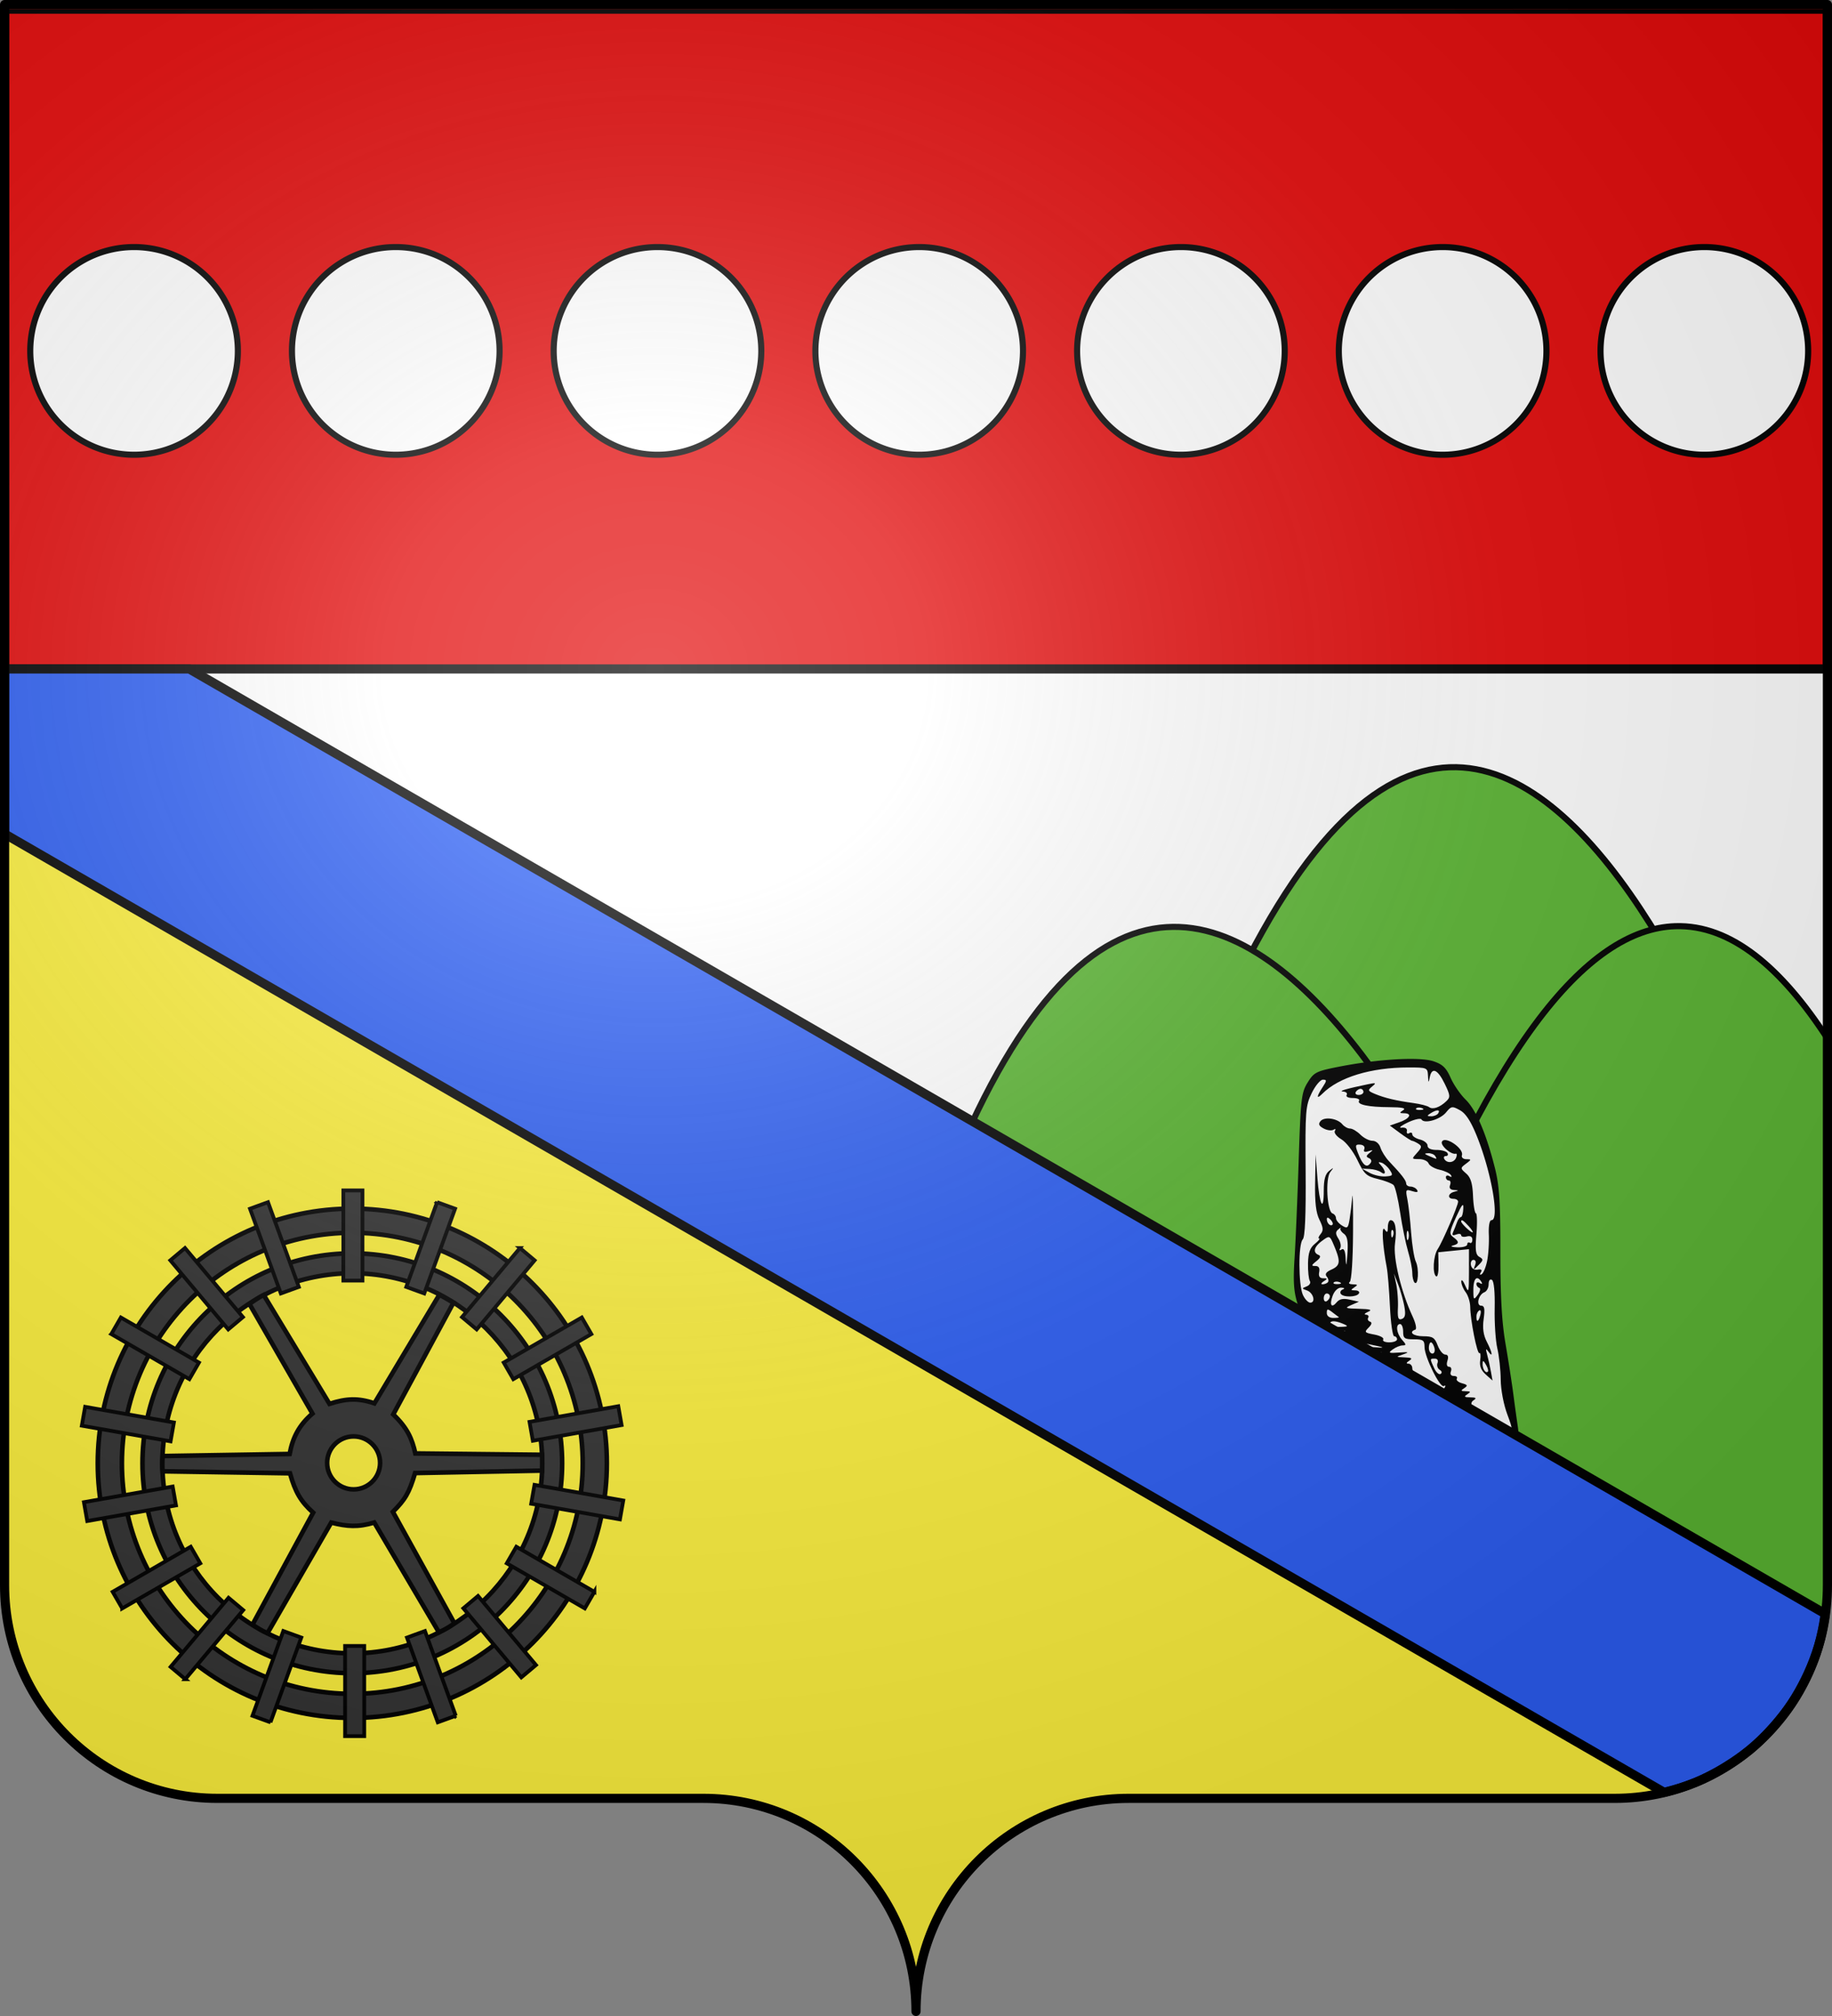 <svg xmlns="http://www.w3.org/2000/svg" xmlns:xlink="http://www.w3.org/1999/xlink" height="660" width="600" version="1.0"><rect width="100%" height="100%" fill="#808080" stroke="none"/><defs><linearGradient id="a"><stop style="stop-color:white;stop-opacity:.314" offset="0"/><stop offset=".19" style="stop-color:white;stop-opacity:.251"/><stop style="stop-color:#6b6b6b;stop-opacity:.125" offset=".6"/><stop style="stop-color:black;stop-opacity:.125" offset="1"/></linearGradient><linearGradient id="b"><stop style="stop-color:white;stop-opacity:0" offset="0"/><stop style="stop-color:black;stop-opacity:.646" offset="1"/></linearGradient><radialGradient xlink:href="#a" id="c" gradientUnits="userSpaceOnUse" gradientTransform="matrix(1.551 0 0 1.35 -227.894 -51.264)" cx="285.186" cy="200.448" fx="285.186" fy="200.448" r="300"/></defs><path style="fill:#fcef3c;fill-opacity:1;fill-rule:nonzero;stroke:none;stroke-width:5;stroke-linecap:round;stroke-linejoin:round;stroke-miterlimit:4;stroke-dashoffset:0;stroke-opacity:1" d="M545 586.781 1.5 273v246c0 38.504 31.21 69.75 69.656 69.75h159.188c38.447 0 69.656 31.246 69.656 69.75 0-38.504 31.21-69.75 69.656-69.75h159.188c5.57 0 10.962-.73 16.156-1.969z"/><path style="fill:#fff;fill-opacity:1;fill-rule:nonzero;stroke:none;stroke-width:5;stroke-linecap:round;stroke-linejoin:round;stroke-miterlimit:4;stroke-dashoffset:0;stroke-opacity:1" d="m62 219 535.781 309.344c.412-3.065.719-6.167.719-9.344V219H62z"/><path style="fill:#5ab532;fill-opacity:1;fill-rule:evenodd;stroke:#000;stroke-width:2;stroke-linecap:butt;stroke-linejoin:miter;stroke-miterlimit:4;stroke-dasharray:none;stroke-opacity:1" d="M373.788 402.473c107.078-340.453 211.41 0 211.41 0"/><path style="fill:#5ab532;fill-opacity:1;fill-rule:evenodd;stroke:#000;stroke-width:2;stroke-linecap:butt;stroke-linejoin:miter;stroke-miterlimit:4;stroke-dasharray:none;stroke-opacity:1" d="M294.38 432.417c89.618-299.183 206.649 15.873 206.649 15.873"/><path style="fill:#e20909;fill-opacity:1;fill-rule:nonzero;stroke:#000;stroke-width:3;stroke-linecap:round;stroke-linejoin:round;stroke-miterlimit:4;stroke-dashoffset:0;stroke-opacity:1;stroke-dasharray:none" d="M598.5 3H1.5v216h597V3z"/><path style="fill:#e20909;fill-opacity:1;fill-rule:nonzero;stroke:none;stroke-width:5;stroke-linecap:round;stroke-linejoin:round;stroke-miterlimit:4;stroke-dashoffset:0;stroke-opacity:1" d="M1.5 1.5V3h597V1.5H1.5z"/><path style="fill:#5ab532;fill-opacity:1;fill-rule:evenodd;stroke:#000;stroke-width:2;stroke-linecap:butt;stroke-linejoin:miter;stroke-miterlimit:4;stroke-dasharray:none;stroke-opacity:1" d="M548.656 303.219c-28.808.958-61.724 39.1-98.125 140.094l147.25 85.03c.412-3.064.719-6.166.719-9.343V339.969c-14.851-22.888-31.502-37.36-49.844-36.75z"/><path d="M-267.92 317.983c-6.6-5.205-13.168-10.248-14.597-11.206-1.428-.958-10.981-8.042-21.228-15.742-18.135-13.627-18.674-14.137-20.253-19.135-1.267-4.008-1.482-7.296-.983-15 .351-5.426.959-19.765 1.35-31.865.658-20.347.88-22.27 2.944-25.59 2.081-3.346 2.797-3.701 10.5-5.205 12.628-2.466 26.14-3.232 30.666-1.739 3.008.993 4.202 2.136 5.638 5.397 1.001 2.275 3.212 5.49 4.912 7.145 3.403 3.313 6.749 11.097 9.576 22.28 1.494 5.91 1.839 11.118 1.822 27.5-.015 14.596.455 22.99 1.691 30.212.941 5.5 2.092 12.925 2.557 16.5a659.91 659.91 0 0 0 1.468 10.62c.43 2.847.13 5.072-.97 7.2-.876 1.694-1.592 4.228-1.592 5.63 0 1.402-.338 2.53-.75 2.505-.413-.024-6.15-4.303-12.75-9.507z" style="fill:#000;fill-opacity:1;stroke:none;stroke-opacity:1" transform="translate(748.964 154.93)"/><path d="M-254.743 317.382c1.435-3.406 1.397-4.035-.568-9.288-1.203-3.214-2.127-8.088-2.152-11.347-.024-3.142-.52-7.737-1.102-10.212-.582-2.475-.977-8.39-.877-13.142.11-5.299-.237-8.9-.898-9.31-.641-.395-1.08.183-1.08 1.424 0 1.15-.63 2.332-1.4 2.628-1.947.747-2.797 4.4-1.025 4.4 1.06 0 1.248 1.019.794 4.331-.413 3.008-.101 5.285 1.019 7.45 1.821 3.523 2.134 5.49.51 3.219-.829-1.161-.917-.935-.39 1 .373 1.375.924 3.85 1.222 5.5l.542 3-2.216-1.978c-1.542-1.377-2.094-2.803-1.816-4.697.219-1.496.104-2.538-.255-2.315-.74.456-2.968-10.718-3.016-15.126-.018-1.586-.693-3.758-1.5-4.825-.808-1.068-1.448-2.643-1.423-3.5.024-.858.6-.26 1.277 1.328 1.127 2.637 1.233 2.247 1.233-4.507v-7.394l-5.028.507-5.027.507.083 4.206c.045 2.313-.292 3.974-.75 3.69-1.299-.802-.98-6.733.481-8.924 1.59-2.386 6.686-14.229 6.686-15.538 0-.514-.675-.934-1.5-.934-2.078 0-1.888-1.752.25-2.311 1.579-.413 1.568-.469-.107-.573-1.219-.076-1.66-.632-1.282-1.616.317-.825.14-1.5-.393-1.5s-.968-.477-.968-1.06c0-.582.52-.737 1.154-.345.686.424.884.276.489-.364-.367-.593-2.042-1.38-3.722-1.749-1.681-.369-3.3-1.303-3.596-2.077-.297-.773-1.686-1.405-3.087-1.405-2.51 0-2.52-.031-.683-2.061 1.596-1.764 1.655-2.195.405-2.985-.803-.508-1.71-.93-2.016-.939-.306-.008-2.074-1.136-3.93-2.505l-3.374-2.489 3.18-1.108c3.434-1.198 4.267-2.904 1.43-2.929-1.496-.013-1.532-.156-.25-.984 1.061-.686-.254-.978-4.5-.999-6.917-.033-10.717-.842-9.93-2.115.301-.487-.63-.886-2.07-.886-1.491 0-2.352-.43-2-1 .34-.55-.196-1.052-1.191-1.115-1.693-.108 1.175-.947 8.19-2.397 2.638-.545 2.8-.455 1.34.741-1.512 1.239-1.422 1.46 1 2.463 3.18 1.316 6.885 2.193 12.504 2.96 2.286.311 4.607.911 5.157 1.333 1.177.903 3.508.1 5.648-1.945 1.367-1.307 1.308-1.91-.56-5.747-2.297-4.716-4.213-5.518-4.883-2.043-.371 1.929-.452 1.858-.57-.5-.133-2.696-.26-2.75-6.452-2.75-12.221 0-22.752 3.21-28.113 8.572-2.03 2.03-2.009 1.026.045-2.107 1.422-2.171 1.432-2.465.089-2.465-.84 0-2.49 1.99-3.667 4.423-2.001 4.133-2.131 5.815-1.978 25.588.112 14.404-.19 21.52-.947 22.277-1.468 1.467-1.432 14.917.048 18.165.638 1.4 1.724 2.547 2.412 2.547 1.9 0 1.015-3.268-1.084-4.004-1.718-.603-1.725-.692-.102-1.314.957-.368 1.43-1.17 1.052-1.782-.378-.612-.648-3.203-.6-5.757.066-3.47.63-5.085 2.236-6.393 1.18-.963 1.817-1.75 1.414-1.75s-.187-.659.48-1.463c.963-1.16.885-2.125-.377-4.654-1.152-2.31-1.546-5.7-1.426-12.287l.166-9.096.584 7.67c.672 8.82 2.085 11.61 2.085 4.119 0-3.615.496-5.433 1.75-6.417 1.586-1.244 1.621-1.209.376.38-1.647 2.099-1.068 12.934.722 13.53.634.212 1.152.914 1.152 1.56 0 .647.88 1.727 1.958 2.4 1.769 1.104 2.01.91 2.493-2.01.295-1.778.691-5.032.882-7.232.19-2.2.305 2.975.256 11.5-.052 9.068-.504 15.805-1.09 16.234-.55.404-.1.749 1 .766 1.66.025 1.745.196.5 1-1.271.822-1.224.971.31.984.995.009 1.53.466 1.19 1.016-.773 1.252-5.186 1.315-5.947.085-.31-.503 0-1.142.691-1.421.749-.302.54-.538-.518-.585-1.04-.047-2.19 1.013-2.778 2.56-1.183 3.111-.449 4.348 1.313 2.21.87-1.056 2.135-1.304 4.24-.832l3 .673-2.5 1.092c-2.262.987-2.023 1.104 2.5 1.225 3.75.1 4.5.348 3 .993-1.1.472-1.411.89-.691.93.72.038 1.054.481.743.984-.31.503-.052 1.086.575 1.295.758.252.604.917-.46 1.98-1.467 1.467-1.31 1.655 1.894 2.256 1.922.36 3.23 1.083 2.907 1.605-.322.522.565.95 1.973.95 1.407 0 2.559-.45 2.559-1s-.42-1-.934-1c-.513 0-1.14-4.388-1.394-9.75-.253-5.363-.721-11.1-1.04-12.75-1.383-7.167-1.777-14-.72-12.5.874 1.24 1.06 1.111 1.072-.75.009-1.238.417-2.25.909-2.25 1.542 0 2.085 2.879 1.436 7.612-.66 4.812 1.994 15.835 5.75 23.888 1.046 2.243 1.438 4.146.893 4.333-2.323.796-.67 2.167 2.614 2.167 3.068 0 3.751.434 4.72 3 .622 1.65 1.739 3 2.48 3 .893 0 1.134.675.714 2-.39 1.225-.18 2 .54 2 .645 0 .915.675.598 1.5-.357.93.005 1.5.952 1.5.84 0 1.281.399.98.886-.301.487.46 1.162 1.69 1.5 1.87.512 1.992.776.74 1.598-1.249.82-1.165.99.5 1.016 1.659.025 1.744.196.5 1-1.19.769-.984.975 1 1 1.862.023 2.14.258 1.086.925-1.183.749-1.02 1.802 1 6.468 2.753 6.356 3.69 7.03 3.285 2.357l-.283-3.25.837 3c.461 1.65.891 3.857.956 4.905.115 1.842.052 1.845-1.881.095-1.1-.996-2-2.363-2-3.039 0-1.265-3.04-2.424-6.423-2.448-1.212-.008 1.005 2.182 6 5.929 4.51 3.383 8.06 5.429 8.24 4.75.175-.656 1.011-2.836 1.859-4.845z" style="fill:#fff;fill-opacity:1;stroke:none;stroke-opacity:1" transform="translate(748.964 154.93)"/><path d="M-285.67 264.964c-.412-.42-.75-1.84-.75-3.158 0-1.318-.626-4.505-1.393-7.083-.766-2.579-1.93-8.288-2.587-12.688-.657-4.4-1.62-8.442-2.14-8.983-.52-.54-2.842-1.44-5.162-2-3.745-.903-4.494-1.596-6.69-6.183-1.373-2.87-3.715-5.9-5.267-6.817-1.544-.912-2.495-2.138-2.124-2.739.398-.643.209-.8-.461-.387-.624.386-2.072.199-3.22-.415-1.556-.833-1.813-1.443-1.014-2.406 1.275-1.536 5.526-.917 7.15 1.04.635.765 1.773 1.39 2.531 1.39.758 0 2.278.9 3.378 2s2.87 2 3.932 2c1.128 0 2.227.936 2.64 2.25.388 1.237 1.655 3.251 2.817 4.475 4.087 4.31 5.61 6.285 5.61 7.275 0 .55.649 1 1.442 1 .792 0 1.748.498 2.125 1.107.467.756-.037.878-1.59.386-2.133-.678-2.23-.515-1.595 2.642.373 1.85.925 6.74 1.227 10.865.302 4.125 1 8.44 1.552 9.587 1.115 2.32.771 8.044-.41 6.842z" style="fill:#000;fill-opacity:1;stroke:none;stroke-opacity:1" transform="translate(748.964 154.93)"/><path d="M-287.757 248.285c-.278-.688-.505-.125-.505 1.25s.227 1.937.505 1.25c.277-.688.277-1.813 0-2.5zM-293.802 228.09c-.709-1.07-1.925-2.14-2.703-2.376-1.139-.345-1.17-.17-.164.896.687.728 1.25 1.74 1.25 2.247 0 .551-.504.542-1.25-.023-.688-.52-2.375-.998-3.75-1.063l-2.5-.117 2.5 1.371c1.375.754 3.716 1.29 5.203 1.19 2.443-.163 2.58-.368 1.414-2.126zM-299.972 225.62c.31-.503 0-1.144-.691-1.424-.954-.387-.896-.79.244-1.68 1.27-.991 1.215-1.077-.362-.564-1.28.416-1.705.197-1.36-.701.293-.763-.265-1.365-1.338-1.446-1.576-.119-1.7.233-.86 2.44 1.69 4.444 3.054 5.499 4.367 3.375zM-269.749 309.872c-.364-.365-2.127-.787-3.916-.94-2.578-.218-2.839-.095-1.254.593 2.388 1.038 6.11 1.287 5.17.347zM-275.652 305.535c-.74-1.187-2.269-1.968-3.758-1.921-1.55.048-1.936.296-1.01.646.826.313 1.86 1.177 2.3 1.921.44.745 1.456 1.354 2.259 1.354 1.208 0 1.244-.344.21-2zM-280.232 301.852c-.722-.29-1.584-.254-1.917.079-.332.332.259.568 1.313.525 1.165-.048 1.402-.285.604-.604zM-275.824 299.38c.394-.638.279-.886-.259-.553-1.242.767-6.336-9.535-6.336-12.814 0-2.166-.442-2.478-3.5-2.478-3.067 0-3.5-.31-3.5-2.5 0-1.375-.45-2.5-1-2.5-1.57 0-1.17 3.154.655 5.17 1.374 1.52 1.406 1.83.19 1.83-.804 0-2.27.59-3.256 1.31-1.579 1.155-1.332 1.278 2.059 1.03 3.255-.237 3.464-.146 1.352.59-2.48.863-2.476.871.5.985 2.322.09 2.66.334 1.5 1.085-1 .646-1.084.974-.25.984.687.009 1.25.69 1.25 1.516 0 1.719 3.477 5.5 5.059 5.5.582 0 .78.45.44 1-.349.564.47 1 1.883 1 1.375 0 2.82-.52 3.213-1.155zM-291.288 296.193c-.613-.738-.818-1.638-.456-2 .362-.362-.43-.643-1.759-.625l-2.416.033 2.36 1.967c2.716 2.263 3.9 2.588 2.27.625z" style="fill:#fff;fill-opacity:1;stroke:none;stroke-opacity:1" transform="translate(748.964 154.93)"/><path d="M-277.458 293.51c-.69-.425-1.005-1.419-.702-2.208.317-.826-.046-1.434-.855-1.434-1.693 0-1.688-.05-.258 3.088.63 1.384 1.578 2.249 2.107 1.922.566-.35.446-.911-.292-1.367zM-262.297 291.86c-.872-1.5-1.067-1.542-1.092-.242-.032 1.684 1.02 3.2 1.728 2.492.234-.234-.053-1.247-.636-2.25zM-296.17 290.872c-.687-.277-1.812-.277-2.5 0-.687.278-.124.505 1.25.505 1.376 0 1.938-.227 1.25-.505zM-296.503 287.894c.23-.198-1.26-.36-3.309-.36-2.238 0-3.478.401-3.105 1.004.535.866 5.207.397 6.414-.644zM-279.173 286.368c-.264-1.008-.78-1.833-1.149-1.833-.368 0-.669.825-.669 1.833s.517 1.833 1.149 1.833c.631 0 .932-.825.669-1.833zM-298.6 286.149c3.678.277 3.182.051-2.32-1.052-9.215-1.849-9.081-1.857-6.36.367 1.298 1.06 2.73 1.57 3.18 1.13.45-.439 2.926-.64 5.5-.445zM-308.42 280.918c0-.21-1.151-.383-2.558-.383-1.408 0-2.307.407-2 .906.513.829 4.559.365 4.559-.523zM-308.92 278.535c-2.762-1.187-4.5-1.187-4.5 0 0 .55 1.463.968 3.25.93 2.724-.06 2.927-.21 1.25-.93zM-289.045 272.669c-.37-1.999-1.279-5.21-2.02-7.134l-1.349-3.5.735 3.5c.404 1.925.65 5.39.547 7.7-.149 3.334.116 4.082 1.286 3.633 1.108-.425 1.307-1.466.801-4.2zM-264.13 275.533c.289-1.1.116-1.749-.383-1.44-.498.308-.906 1.208-.906 2 0 2.07.68 1.775 1.29-.56zM-310.503 276.252a89.098 89.098 0 0 1-2.166-1.623c-1.498-1.146-1.75-1.106-1.75.283 0 .998.834 1.623 2.166 1.623 1.192 0 1.98-.128 1.75-.283zM-313.42 269.476c0-.518-.45-.941-1-.941s-1 .701-1 1.559c0 .857.45 1.28 1 .94.55-.34 1-1.04 1-1.558zM-264.49 266.701c-.51-.183-.93-.772-.93-1.309 0-.536.52-.654 1.155-.262.715.442.883.274.441-.44-1.4-2.266-2.595-1.097-2.595 2.536 0 3.439.097 3.558 1.43 1.75.786-1.068 1.011-2.091.5-2.275zM-314.095 264.877c.362-.362.216-1.192-.325-1.843-.695-.837-.251-1.52 1.508-2.32 2.896-1.32 3.057-2.584.968-7.585-1.523-3.645-1.53-3.647-3.969-1.872-2.685 1.953-3.193 3.825-1.256 4.632.886.369.685.974-.692 2.083-1.64 1.32-1.687 1.563-.307 1.563 1.095 0 1.507.659 1.249 2-.262 1.36.156 2.005 1.307 2.015 1.458.013 1.485.15.193.985-.825.533-1.013.976-.417.984.596.009 1.38-.28 1.741-.642zM-310.232 264.852c-.722-.29-1.584-.254-1.917.079-.332.332.259.568 1.313.525 1.165-.048 1.402-.285.604-.604zM-261.897 257.796c.412-2.069.655-5.899.54-8.511-.127-2.85.22-4.75.863-4.75 2.723 0-.016-15.717-4.804-27.564-1.958-4.845-3.624-7.389-5.523-8.436-2.537-1.4-2.842-1.352-4.535.708-1.93 2.346-7.103 3.845-8.04 2.329-.308-.498-2.352-.049-4.542.999s-3.081 1.806-1.981 1.684c1.209-.133 1.89.303 1.725 1.104-.151.728.186 1.04.75.691.563-.348 1.025-.165 1.025.407s1.125 1.322 2.5 1.667 2.5 1.254 2.5 2.02c0 .872 1.095 1.39 2.94 1.39 1.618 0 3.22.45 3.56 1 .34.55.114 1-.5 1-.615 0-.84.45-.5 1 .923 1.496 3.207 1.207 3.857-.487.314-.819.25-1.398-.143-1.288-1.447.405-5-2.622-4.526-3.855.843-2.197 7.311 2.132 6.559 4.39-.228.682.41 1.255 1.42 1.272 1.739.03 1.734.107-.088 1.485-1.89 1.43-1.889 1.481.077 3.219 1.468 1.297 2.057 3.221 2.225 7.265.126 3.025.552 5.615.946 5.757.394.142.469 3.212.166 6.824-.441 5.254-.246 6.74.978 7.436 1.344.764 1.31 1.088-.275 2.676-1.67 1.673-1.756 1.677-1.143.057.397-1.052.19-1.75-.52-1.75-.649 0-1.018.787-.82 1.75.216 1.053 1.08 1.624 2.173 1.433 1.217-.213 1.566.085 1.06.904-.454.733-.34.964.286.578.572-.354 1.378-2.336 1.79-4.404zM-308.844 248.966c-.85-.62-1.33-1.426-1.068-1.789.262-.362-.072-.194-.74.374-.955.81-.946 1.469.041 3.05.693 1.108.95 2.516.57 3.129-.417.675-.233.833.467.4.786-.485 1.214.503 1.34 3.096.134 2.767.287 2.313.56-1.66.28-4.1-.013-5.753-1.17-6.6z" style="fill:#fff;fill-opacity:1;stroke:none;stroke-opacity:1" transform="translate(748.964 154.93)"/><path d="M-268.42 252.476c0-.583.376-.828.834-.544.458.283.833-.173.833-1.014 0-.99-.646-1.36-1.833-1.05-1.008.264-1.833.086-1.833-.396 0-.48-.737-.592-1.637-.247-1.162.447-1.452.22-1-.781.35-.775.913-2.197 1.253-3.16.34-.962.916-1.75 1.282-1.75s.729-1.237.806-2.75c.11-2.142-.41-1.543-2.354 2.711-2.234 4.887-2.33 5.581-.923 6.61 2.03 1.485 1.986 2.175-.177 2.74-.963.252-.288.51 1.5.574 1.787.063 3.25-.36 3.25-.943zM-292.815 247.806c-.333-.333-.569.258-.525 1.312.047 1.165.284 1.402.604.604.289-.722.253-1.584-.08-1.916z" style="fill:#fff;fill-opacity:1;stroke:none;stroke-opacity:1" transform="translate(748.964 154.93)"/><path d="M-267.92 246.535c-1.779-1.966-2.5-2.42-2.5-1.572 0 .643 3.056 3.572 3.727 3.572.32 0-.231-.9-1.226-2zM-313.236 244.318c-.718-.718-1.183-.777-1.183-.15 0 1.335 1.182 2.517 1.85 1.85.284-.284-.016-1.05-.667-1.7zM-278.92 223.535c-.34-.55-1.378-.969-2.308-.93-1.379.057-1.322.23.309.93 2.675 1.15 2.71 1.15 2 0zM-277.92 209.535c.783-1.266-.541-1.266-2.5 0-1.292.835-1.266.971.192.984.93.009 1.969-.434 2.309-.984zM-283.232 207.852c-.722-.29-1.584-.254-1.917.079-.332.332.259.568 1.313.525 1.165-.048 1.402-.285.604-.604zM-302.42 202.535c0-.55-.423-1-.94-1-.518 0-1.22.45-1.56 1-.34.55.084 1 .942 1 .857 0 1.559-.45 1.559-1z" style="fill:#fff;fill-opacity:1;stroke:none;stroke-opacity:1" transform="translate(748.964 154.93)"/><path style="fill:#2b5df2;fill-opacity:1;fill-rule:nonzero;stroke:#000;stroke-width:3;stroke-linecap:round;stroke-linejoin:round;stroke-miterlimit:4;stroke-dashoffset:0;stroke-opacity:1;stroke-dasharray:none" d="M1.5 219v54L545 586.781c.386-.092.773-.182 1.156-.281 2.88-.74 5.714-1.631 8.438-2.719.248-.099.503-.18.75-.281 2.84-1.172 5.55-2.57 8.187-4.094.645-.372 1.274-.764 1.907-1.156 2.434-1.513 4.808-3.113 7.03-4.906.226-.181.466-.348.688-.532 2.335-1.932 4.498-4.064 6.563-6.28.413-.444.817-.89 1.218-1.345 2.09-2.363 4.056-4.836 5.813-7.468 1.758-2.634 3.294-5.411 4.688-8.282.222-.456.443-.912.656-1.375 1.362-2.97 2.56-6.041 3.5-9.218.925-3.127 1.58-6.364 2.062-9.657.042-.28.087-.56.125-.843L62 219H1.5z"/><g style="display:inline"><path d="M299.98 41.65c-92.03 0-166.711 74.69-166.711 166.73 0 92.04 74.68 166.731 166.711 166.731s166.75-74.69 166.75-166.73c0-92.04-74.72-166.73-166.75-166.73zm0 15.809c83.307 0 150.943 67.606 150.943 150.922 0 83.315-67.636 150.96-150.943 150.96-83.306 0-150.904-67.645-150.904-150.96 0-83.316 67.598-150.922 150.904-150.922z" style="fill:#313131;fill-opacity:1;stroke:#000;stroke-width:3;stroke-linejoin:round;stroke-miterlimit:4;stroke-dasharray:none;stroke-opacity:1;display:inline" transform="matrix(.5 0 0 .5 -34.615 374.86)"/><path style="fill:#313131;fill-opacity:1;stroke:#000;stroke-width:3;stroke-miterlimit:4;stroke-dasharray:none;stroke-opacity:1;display:inline" d="M292.224 70.93c-75.868 0-137.434 61.574-137.434 137.45 0 75.877 61.566 137.45 137.434 137.45 75.869 0 137.466-61.573 137.466-137.45 0-75.876-61.598-137.45-137.466-137.45zm0 13.033c68.676 0 124.435 55.734 124.435 124.418S360.9 332.829 292.224 332.829s-124.403-55.764-124.403-124.448S223.548 83.963 292.224 83.963z" transform="matrix(.5 0 0 .5 -30.735 374.86)"/><path style="fill:#313131;fill-opacity:1;stroke:#000;stroke-width:3;stroke-linejoin:miter;stroke-miterlimit:4;stroke-dasharray:none;stroke-opacity:1" d="m349.281 97.969-42.562 71.156c-10.627-3.608-18.505-3.207-29.438.344l-43.094-71.313c-3.375 1.706-6.46 3.908-9.375 5.844l41.313 71.844c-8.664 7.447-12.948 15.591-14.938 26.437L168 203.641c-.247 3.505-.292 6.847-.046 10l83.453 1.297c3.498 12.376 7.135 18.506 15.188 25.78L226.875 314c2.846 2 6.418 4.244 9.813 5.594l41.75-72.375c10.475 2.601 17.437 3.15 28.187-.031l42.344 71.875c3.433-1.631 6.413-3.13 10.156-5.907l-40.313-72.969c8.03-8.088 10.594-12.207 14.532-25.406l83.219-1.594c.104-3.156.04-7.043-.032-10.375l-83-.875c-2.204-9.684-5.13-16.582-14.469-25.562l39.438-73.156-9.219-5.25zm-56.187 92.812c9.571 0 17.344 7.772 17.344 17.344 0 9.572-7.773 17.344-17.344 17.344-9.572 0-17.344-7.772-17.344-17.344 0-9.572 7.772-17.344 17.344-17.344z" transform="matrix(.5 0 0 .5 -30.735 374.86)"/><path d="M294.13 29.73h12.54v59.04h-12.54V29.73zM232.988 41.71l11.782-4.289L264.963 92.9l-11.783 4.288-20.192-55.478zM180.788 75.505l9.606-8.06 37.95 45.226-9.606 8.06-37.95-45.226zM142.139 123.786l6.269-10.859 51.13 29.52-6.27 10.858-51.13-29.519zM122.817 183.765l2.177-12.349 58.142 10.252-2.177 12.349-58.142-10.252zM126.373 246.205l-2.177-12.348 58.142-10.252 2.177 12.348-58.142 10.252zM149.299 303.402l-6.27-10.859 51.13-29.519 6.27 10.859-51.13 29.52zM190.59 349.739l-9.605-8.06 37.949-45.227 9.605 8.06-37.95 45.227zM246.39 377.982l-11.782-4.288 20.192-55.479 11.783 4.289-20.193 55.478zM307.81 387.022h-12.54v-59.04h12.54v59.04zM367.773 373.694l-11.782 4.288-20.193-55.478 11.783-4.289 20.192 55.479zM420.306 340.492l-9.605 8.06-37.95-45.227 9.606-8.06 37.95 45.227zM458.569 292.543l-6.27 10.86-51.13-29.52 6.27-10.859 51.13 29.52zM477.484 232.763l-2.177 12.348-58.142-10.252 2.177-12.348 58.142 10.252zM474.218 171.02l2.177 12.349-58.142 10.252-2.177-12.349 58.142-10.252zM450.314 112.927l6.27 10.859-51.13 29.52-6.27-10.86 51.13-29.519z" style="fill:#313131;fill-opacity:1;fill-rule:evenodd;stroke:#000;stroke-width:2.461;stroke-linecap:butt;stroke-linejoin:miter;stroke-miterlimit:4;stroke-dasharray:none;stroke-opacity:1;display:inline" transform="matrix(.5 0 0 .5 -34.615 374.86)"/><path d="m409.81 67.445 9.605 8.06-37.95 45.226-9.604-8.06 37.95-45.226z" style="fill:#313131;fill-opacity:1;fill-rule:evenodd;stroke:#000;stroke-width:2.461;stroke-linecap:butt;stroke-linejoin:miter;stroke-miterlimit:4;stroke-opacity:1;display:inline" transform="matrix(.5 0 0 .5 -34.615 374.86)"/><path d="m355.535 37.421 11.782 4.289-20.192 55.478-11.783-4.288 20.193-55.479z" style="fill:#313131;fill-opacity:1;fill-rule:evenodd;stroke:#000;stroke-width:2.461;stroke-linecap:butt;stroke-linejoin:miter;stroke-miterlimit:4;stroke-dasharray:none;stroke-opacity:1;display:inline" transform="matrix(.5 0 0 .5 -34.615 374.86)"/></g><path transform="matrix(.745 0 0 .745 713.103 -38.614)" d="M-162.302 206.032a45.635 45.635 0 1 1-91.27 0 45.635 45.635 0 1 1 91.27 0z" style="fill:#fff;fill-opacity:1;stroke:#000;stroke-width:2.684;stroke-miterlimit:4;stroke-dasharray:none;stroke-opacity:1"/><path style="fill:#fff;fill-opacity:1;stroke:#000;stroke-width:2.684;stroke-miterlimit:4;stroke-dasharray:none;stroke-opacity:1" d="M-162.302 206.032a45.635 45.635 0 1 1-91.27 0 45.635 45.635 0 1 1 91.27 0z" transform="matrix(.745 0 0 .745 627.389 -38.614)"/><path style="fill:#fff;fill-opacity:1;stroke:#000;stroke-width:2.684;stroke-miterlimit:4;stroke-dasharray:none;stroke-opacity:1" d="M-162.302 206.032a45.635 45.635 0 1 1-91.27 0 45.635 45.635 0 1 1 91.27 0z" transform="matrix(.745 0 0 .745 541.675 -38.614)"/><path transform="matrix(.745 0 0 .745 455.96 -38.614)" d="M-162.302 206.032a45.635 45.635 0 1 1-91.27 0 45.635 45.635 0 1 1 91.27 0z" style="fill:#fff;fill-opacity:1;stroke:#000;stroke-width:2.684;stroke-miterlimit:4;stroke-dasharray:none;stroke-opacity:1"/><path transform="matrix(.745 0 0 .745 370.246 -38.614)" d="M-162.302 206.032a45.635 45.635 0 1 1-91.27 0 45.635 45.635 0 1 1 91.27 0z" style="fill:#fff;fill-opacity:1;stroke:#000;stroke-width:2.684;stroke-miterlimit:4;stroke-dasharray:none;stroke-opacity:1"/><path transform="matrix(.745 0 0 .745 284.532 -38.614)" d="M-162.302 206.032a45.635 45.635 0 1 1-91.27 0 45.635 45.635 0 1 1 91.27 0z" style="fill:#fff;fill-opacity:1;stroke:#000;stroke-width:2.684;stroke-miterlimit:4;stroke-dasharray:none;stroke-opacity:1"/><path style="fill:#fff;fill-opacity:1;stroke:#000;stroke-width:2.684;stroke-miterlimit:4;stroke-dasharray:none;stroke-opacity:1" d="M-162.302 206.032a45.635 45.635 0 1 1-91.27 0 45.635 45.635 0 1 1 91.27 0z" transform="matrix(.745 0 0 .745 198.817 -38.614)"/><path style="fill:url(#c);fill-opacity:1;fill-rule:evenodd;stroke:none;stroke-width:3;stroke-linecap:butt;stroke-linejoin:miter;stroke-miterlimit:4;stroke-dasharray:none;stroke-opacity:1" d="M1.5 1.5V518.99c0 38.505 31.203 69.755 69.65 69.755h159.2c38.447 0 69.65 31.25 69.65 69.754 0-38.504 31.203-69.754 69.65-69.754h159.2c38.447 0 69.65-31.25 69.65-69.755V1.5H1.5z"/><path style="fill:none;fill-opacity:1;fill-rule:nonzero;stroke:#000;stroke-width:3;stroke-linecap:round;stroke-linejoin:round;stroke-miterlimit:4;stroke-dasharray:none;stroke-dashoffset:0;stroke-opacity:1" d="M300 658.5c0-38.504 31.203-69.754 69.65-69.754h159.2c38.447 0 69.65-31.25 69.65-69.753V1.5H1.5v517.493c0 38.504 31.203 69.753 69.65 69.753h159.2c38.447 0 69.65 31.25 69.65 69.754z"/></svg>